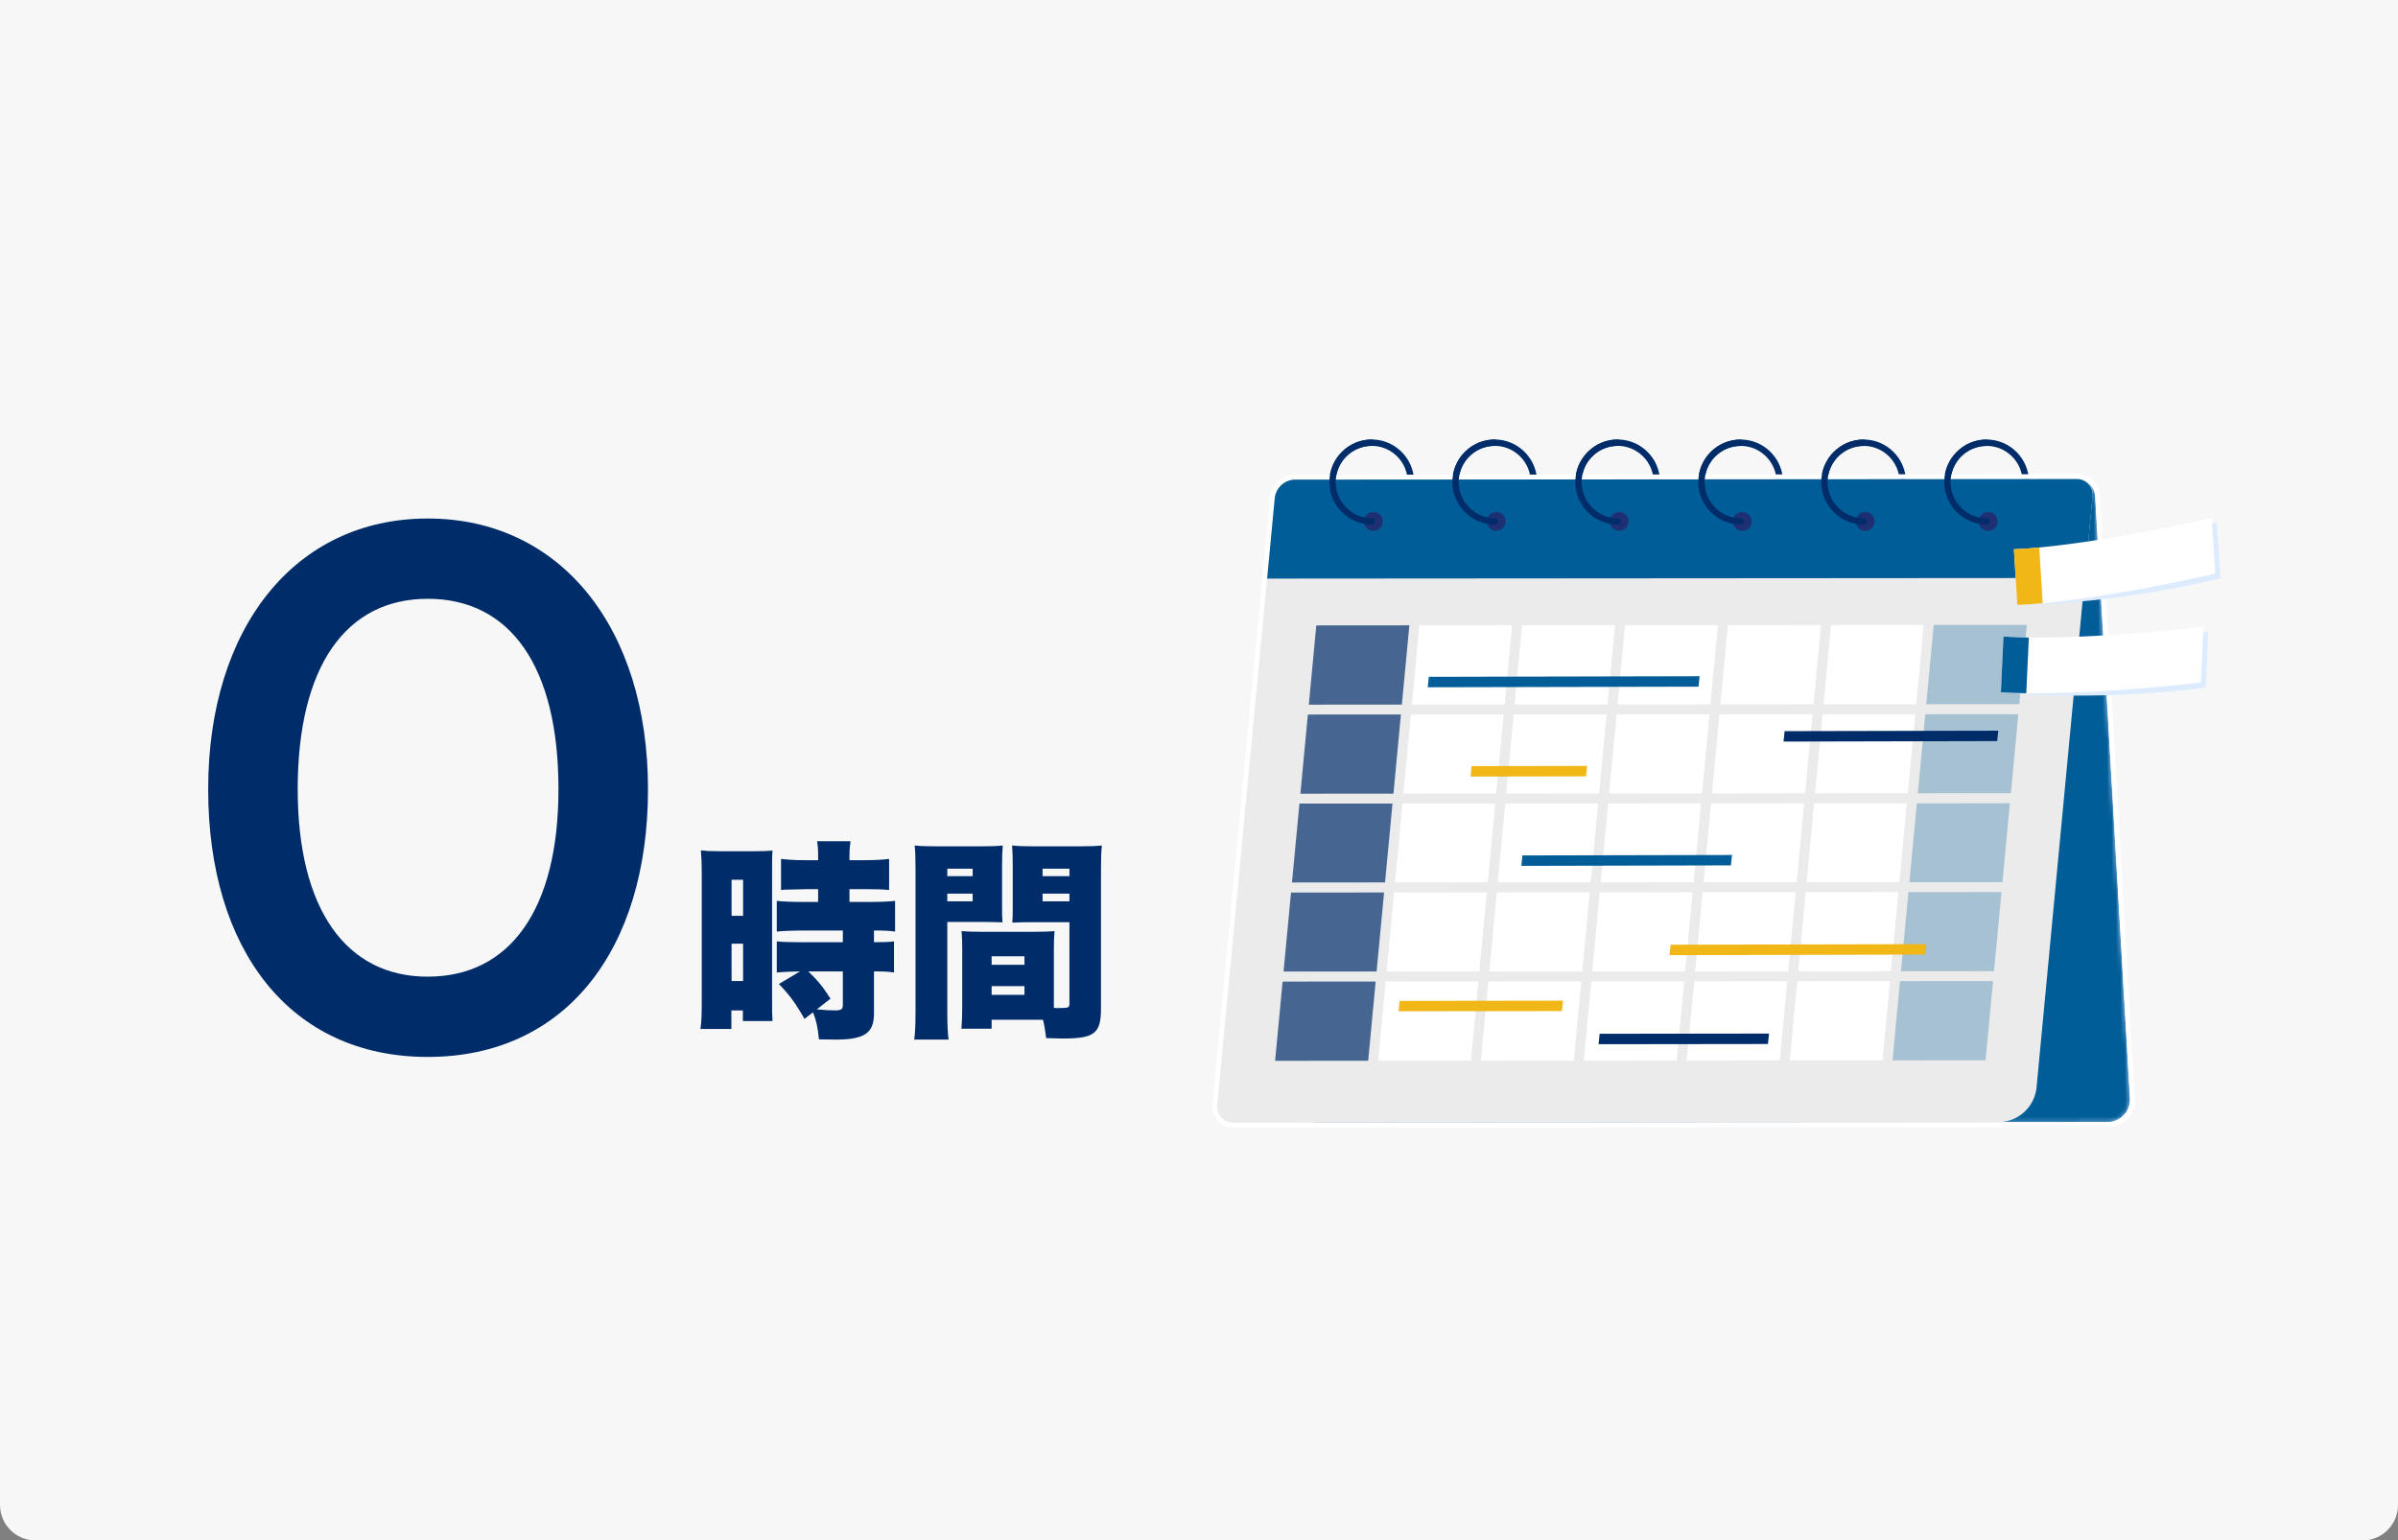 <svg width="540" height="347" viewBox="0 0 540 347" fill="none" xmlns="http://www.w3.org/2000/svg">
<rect x="0" y="0" width="540" height="347" fill="#808080" stroke="none"/>
<path d="M0 0H540V339C540 343.418 536.418 347 532 347H8C3.582 347 0 343.418 0 339V0Z" fill="#F7F7F7"/>
<path d="M364.279 118.152C359.017 118.152 354.738 113.859 354.738 108.58C354.738 103.3 359.025 99 364.279 99C369.534 99 373.82 103.293 373.82 108.572H372.384C372.384 104.084 368.745 100.433 364.271 100.433C359.798 100.433 356.159 104.084 356.159 108.572C356.159 113.06 359.798 116.71 364.271 116.71V118.152H364.279Z" fill="#002D6A"/>
<path d="M308.9 118.152C303.638 118.152 299.359 113.859 299.359 108.58C299.359 103.3 303.638 99 308.9 99C314.163 99 318.441 103.293 318.441 108.572H317.005C317.005 104.084 313.366 100.433 308.893 100.433C304.419 100.433 300.78 104.084 300.78 108.572C300.78 113.06 304.419 116.71 308.893 116.71V118.152H308.9Z" fill="#002D6A"/>
<path d="M336.594 118.152C331.331 118.152 327.053 113.859 327.053 108.58C327.053 103.3 331.331 99 336.594 99C341.856 99 346.135 103.293 346.135 108.572H344.698C344.698 104.084 341.06 100.433 336.586 100.433C332.112 100.433 328.474 104.084 328.474 108.572C328.474 113.06 332.112 116.71 336.586 116.71V118.152H336.594Z" fill="#002D6A"/>
<path d="M391.973 118.152C386.71 118.152 382.432 113.859 382.432 108.58C382.432 103.3 386.71 99.008 391.973 99.008C397.235 99.008 401.514 103.3 401.514 108.58H400.077C400.077 104.091 396.439 100.441 391.965 100.441C387.491 100.441 383.853 104.091 383.853 108.58C383.853 113.068 387.491 116.718 391.965 116.718V118.16L391.973 118.152Z" fill="#002D6A"/>
<path d="M419.668 118.152C414.406 118.152 410.127 113.859 410.127 108.58C410.127 103.3 414.406 99.008 419.668 99.008C424.93 99.008 429.209 103.3 429.209 108.58H427.772C427.772 104.091 424.134 100.441 419.66 100.441C415.186 100.441 411.548 104.091 411.548 108.58C411.548 113.068 415.186 116.718 419.66 116.718V118.16L419.668 118.152Z" fill="#002D6A"/>
<path d="M447.361 118.152C442.099 118.152 437.82 113.859 437.82 108.58C437.82 103.3 442.099 99.008 447.361 99.008C452.624 99.008 456.902 103.3 456.902 108.58H455.466C455.466 104.091 451.827 100.441 447.353 100.441C442.88 100.441 439.241 104.091 439.241 108.58C439.241 113.068 442.88 116.718 447.353 116.718V118.16L447.361 118.152Z" fill="#002D6A"/>
<path d="M467.723 107.914L291.707 108.047C289.396 108.047 287.569 109.998 287.702 112.308L295.822 252.896L474.633 252.762C477.522 252.762 479.817 250.319 479.646 247.428L471.815 111.784C471.69 109.614 469.894 107.914 467.731 107.914H467.723Z" fill="#BDD8FF"/>
<mask id="mask0_679_3952" style="mask-type:luminance" maskUnits="userSpaceOnUse" x="287" y="107" width="193" height="146">
<path d="M467.723 107.914L291.707 108.047C289.396 108.047 287.569 109.998 287.702 112.308L295.822 252.896L474.633 252.762C477.522 252.762 479.817 250.319 479.646 247.428L471.815 111.784C471.69 109.614 469.894 107.914 467.731 107.914H467.723Z" fill="white"/>
</mask>
<g mask="url(#mask0_679_3952)">
<path d="M467.723 107.914L291.707 108.047C289.396 108.047 287.569 109.998 287.702 112.308L295.822 252.896L474.633 252.762C477.522 252.762 479.817 250.319 479.646 247.428L471.815 111.784C471.69 109.614 469.902 107.922 467.731 107.922L467.723 107.914Z" fill="#005D97"/>
</g>
<path d="M467.972 107.914C468.706 107.914 469.378 108.157 469.917 108.556C470.986 109.246 471.728 110.413 471.806 111.776L479.637 247.42C479.801 250.319 477.513 252.755 474.625 252.755L277.684 252.88C275.576 252.88 273.921 251.055 274.124 248.948L287.053 112.261C287.28 109.872 289.278 108.047 291.668 108.047L467.972 107.914ZM467.972 106.81L291.668 106.943C288.693 106.943 286.234 109.191 285.952 112.16L273.023 248.862C272.898 250.178 273.335 251.493 274.218 252.465C275.1 253.444 276.365 254 277.684 254L474.625 253.875C476.327 253.875 477.912 253.185 479.083 251.94C480.254 250.695 480.84 249.073 480.746 247.365L472.915 111.721C472.821 110.068 471.939 108.549 470.549 107.648C469.799 107.099 468.909 106.81 467.98 106.81H467.972Z" fill="white"/>
<path d="M450.032 252.77L277.685 252.896C275.577 252.896 273.922 251.071 274.117 248.963L287.047 112.293C287.273 109.888 289.288 108.047 291.7 108.047L467.966 107.914C469.902 107.914 471.417 109.582 471.237 111.517L458.612 244.914C458.191 249.363 454.474 252.755 450.024 252.762L450.032 252.77Z" fill="#EBEBEB"/>
<path d="M405.582 199.858L428.755 199.842L430.652 179.79L407.479 179.805L405.582 199.858Z" fill="white"/>
<path d="M404.371 200.97L406.479 178.701L431.87 178.685L429.762 200.954L404.371 200.97ZM408.478 180.91L406.791 198.753L427.747 198.738L429.434 180.894L408.478 180.91Z" fill="#EBEBEB"/>
<path d="M407.479 179.806L430.652 179.79L432.549 159.729L409.376 159.753L407.479 179.806Z" fill="white"/>
<path d="M406.268 180.918L408.376 158.648L433.766 158.633L431.658 180.902L406.268 180.918ZM410.382 160.857L408.696 178.701L429.652 178.685L431.338 160.842L410.382 160.857Z" fill="#EBEBEB"/>
<path d="M432.55 159.729L434.447 139.677L411.274 139.692L409.377 159.753L432.55 159.729Z" fill="white"/>
<path d="M408.166 160.857L410.274 138.588L435.665 138.572L433.557 160.842L408.166 160.857ZM412.281 140.797L410.594 158.64L431.55 158.625L433.236 140.781L412.281 140.797Z" fill="#EBEBEB"/>
<path d="M403.686 219.918L426.859 219.903L428.756 199.842L405.583 199.858L403.686 219.918Z" fill="white"/>
<path d="M402.475 221.023L404.583 198.753L429.973 198.738L427.865 221.007L402.475 221.023ZM406.581 200.97L404.895 218.814L425.851 218.798L427.537 200.955L406.581 200.97Z" fill="#EBEBEB"/>
<path d="M403.684 219.918L401.787 239.971L424.96 239.955L426.858 219.902L403.684 219.918Z" fill="white"/>
<path d="M400.568 241.083L402.676 218.814L428.067 218.798L425.959 241.067L400.568 241.083ZM404.683 221.022L402.997 238.866L423.952 238.85L425.639 221.007L404.683 221.022Z" fill="#EBEBEB"/>
<path opacity="0.3" d="M428.756 199.843L451.929 199.827L453.826 179.774L430.653 179.79L428.756 199.843Z" fill="#005D97"/>
<path d="M427.545 200.955L429.653 178.686L455.044 178.67L452.935 200.939L427.545 200.955ZM431.652 180.895L429.965 198.738L450.921 198.722L452.608 180.879L431.652 180.895Z" fill="#EBEBEB"/>
<path opacity="0.3" d="M430.652 179.79L453.825 179.774L455.723 159.714L432.55 159.73L430.652 179.79Z" fill="#005D97"/>
<path d="M429.441 180.894L431.549 158.625L456.94 158.609L454.832 180.879L429.441 180.894ZM433.556 160.842L431.87 178.685L452.825 178.67L454.512 160.826L433.556 160.842Z" fill="#EBEBEB"/>
<path opacity="0.3" d="M434.446 139.677L432.549 159.729L455.722 159.714L457.619 139.661L434.446 139.677Z" fill="#005D97"/>
<path d="M431.338 160.842L433.446 138.572L458.836 138.557L456.728 160.826L431.338 160.842ZM435.453 140.781L433.766 158.625L454.722 158.609L456.408 140.766L435.453 140.781Z" fill="#EBEBEB"/>
<path opacity="0.3" d="M426.857 219.903L450.031 219.887L451.928 199.827L428.755 199.842L426.857 219.903Z" fill="#005D97"/>
<path d="M425.639 221.007L427.747 198.738L453.137 198.722L451.029 220.991L425.639 221.007ZM429.753 200.955L428.067 218.798L449.023 218.783L450.709 200.939L429.753 200.955Z" fill="#EBEBEB"/>
<path opacity="0.3" d="M424.961 239.955L448.134 239.94L450.031 219.887L426.858 219.903L424.961 239.955Z" fill="#005D97"/>
<path d="M423.742 241.068L425.85 218.798L451.241 218.783L449.133 241.052L423.742 241.068ZM427.857 221.007L426.17 238.851L447.126 238.835L448.813 220.992L427.857 221.007Z" fill="#EBEBEB"/>
<path d="M337.959 179.86L314.786 179.876L312.889 199.929L336.062 199.913L337.959 179.86Z" fill="white"/>
<path d="M311.678 201.041L313.786 178.772L339.176 178.756L337.068 201.025L311.678 201.041ZM315.792 180.98L314.106 198.824L335.062 198.808L336.748 180.965L315.792 180.98Z" fill="#EBEBEB"/>
<path d="M339.858 159.8L316.684 159.815L314.787 179.876L337.96 179.86L339.858 159.8Z" fill="white"/>
<path d="M313.576 180.98L315.684 158.711L341.075 158.695L338.967 180.965L313.576 180.98ZM317.691 160.928L316.004 178.771L336.96 178.756L338.647 160.912L317.691 160.928Z" fill="#EBEBEB"/>
<path d="M339.857 159.8L341.754 139.747L318.581 139.763L316.684 159.815L339.857 159.8Z" fill="white"/>
<path d="M315.473 160.928L317.581 138.658L342.971 138.643L340.863 160.912L315.473 160.928ZM319.587 140.867L317.901 158.711L338.857 158.695L340.543 140.851L319.587 140.867Z" fill="#EBEBEB"/>
<path d="M312.889 199.928L310.992 219.989L334.165 219.965L336.063 199.913L312.889 199.928Z" fill="white"/>
<path d="M309.781 221.093L311.889 198.824L337.28 198.808L335.172 221.077L309.781 221.093ZM313.896 201.033L312.209 218.876L333.165 218.861L334.852 201.017L313.896 201.033Z" fill="#EBEBEB"/>
<path d="M310.993 219.989L309.096 240.041L332.269 240.026L334.166 219.965L310.993 219.989Z" fill="white"/>
<path d="M307.885 241.146L309.993 218.876L335.383 218.861L333.275 241.13L307.885 241.146ZM311.999 221.093L310.313 238.937L331.269 238.921L332.955 221.078L311.999 221.093Z" fill="#EBEBEB"/>
<path d="M337.96 179.86L336.062 199.913L359.236 199.897L361.133 179.837L337.96 179.86Z" fill="white"/>
<path d="M334.852 201.017L336.96 178.748L362.35 178.732L360.242 201.002L334.852 201.017ZM338.966 180.965L337.28 198.808L358.236 198.793L359.922 180.949L338.966 180.965Z" fill="#EBEBEB"/>
<path d="M361.132 179.837L363.029 159.784L339.856 159.8L337.959 179.86L361.132 179.837Z" fill="white"/>
<path d="M336.748 180.965L338.856 158.695L364.247 158.68L362.139 180.949L336.748 180.965ZM340.863 160.904L339.176 178.748L360.132 178.732L361.818 160.889L340.863 160.904Z" fill="#EBEBEB"/>
<path d="M363.031 159.784L364.928 139.731L341.755 139.747L339.857 159.8L363.031 159.784Z" fill="white"/>
<path d="M338.646 160.912L340.755 138.643L366.145 138.627L364.037 160.896L338.646 160.912ZM342.761 140.852L341.075 158.695L362.03 158.68L363.717 140.836L342.761 140.852Z" fill="#EBEBEB"/>
<path d="M336.063 199.913L334.166 219.966L357.339 219.95L359.236 199.897L336.063 199.913Z" fill="white"/>
<path d="M332.955 221.078L335.063 198.809L360.454 198.793L358.346 221.062L332.955 221.078ZM337.07 201.018L335.383 218.861L356.339 218.846L358.025 201.002L337.07 201.018Z" fill="#EBEBEB"/>
<path d="M334.165 219.965L332.268 240.026L355.441 240.01L357.338 219.95L334.165 219.965Z" fill="white"/>
<path d="M331.057 241.13L333.165 218.861L358.555 218.845L356.447 241.115L331.057 241.13ZM335.163 221.078L333.477 238.921L354.433 238.906L356.119 221.062L335.163 221.078Z" fill="#EBEBEB"/>
<path d="M361.134 179.837L359.236 199.897L382.409 199.882L384.307 179.821L361.134 179.837Z" fill="white"/>
<path d="M358.025 201.002L360.133 178.732L385.524 178.717L383.416 200.986L358.025 201.002ZM362.14 180.949L360.454 198.793L381.409 198.777L383.096 180.934L362.14 180.949Z" fill="#EBEBEB"/>
<path d="M384.306 179.821L386.203 159.769L363.03 159.784L361.133 179.837L384.306 179.821Z" fill="white"/>
<path d="M359.922 180.949L362.03 158.68L387.42 158.664L385.312 180.933L359.922 180.949ZM364.037 160.889L362.35 178.732L383.306 178.717L384.992 160.873L364.037 160.889Z" fill="#EBEBEB"/>
<path d="M386.204 159.768L388.102 139.708L364.929 139.732L363.031 159.784L386.204 159.768Z" fill="white"/>
<path d="M361.82 160.888L363.928 138.619L389.319 138.604L387.211 160.873L361.82 160.888ZM365.935 140.836L364.248 158.68L385.204 158.664L386.891 140.82L365.935 140.836Z" fill="#EBEBEB"/>
<path d="M359.235 199.897L357.338 219.95L380.511 219.934L382.408 199.881L359.235 199.897Z" fill="white"/>
<path d="M356.127 221.062L358.235 198.793L383.626 198.777L381.517 221.046L356.127 221.062ZM360.242 201.001L358.555 218.845L379.511 218.829L381.197 200.986L360.242 201.001Z" fill="#EBEBEB"/>
<path d="M357.339 219.95L355.441 240.01L378.615 239.994L380.512 219.934L357.339 219.95Z" fill="white"/>
<path d="M354.23 241.115L356.339 218.845L381.729 218.83L379.621 241.099L354.23 241.115ZM358.337 221.054L356.651 238.898L377.607 238.882L379.293 221.039L358.337 221.054Z" fill="#EBEBEB"/>
<path d="M382.408 199.882L405.581 199.858L407.479 179.806L384.305 179.821L382.408 199.882Z" fill="white"/>
<path d="M381.197 200.986L383.305 178.717L408.696 178.701L406.588 200.97L381.197 200.986ZM385.312 180.926L383.625 198.769L404.581 198.754L406.268 180.91L385.312 180.926Z" fill="#EBEBEB"/>
<path d="M407.48 179.805L409.377 159.753L386.204 159.769L384.307 179.821L407.48 179.805Z" fill="white"/>
<path d="M383.096 180.933L385.204 158.664L410.594 158.648L408.486 180.918L383.096 180.933ZM387.21 160.873L385.524 178.717L406.48 178.701L408.166 160.857L387.21 160.873Z" fill="#EBEBEB"/>
<path d="M409.376 159.753L411.274 139.692L388.1 139.708L386.203 159.768L409.376 159.753Z" fill="white"/>
<path d="M384.992 160.873L387.1 138.604L412.491 138.588L410.383 160.857L384.992 160.873ZM389.107 140.82L387.42 158.664L408.376 158.648L410.063 140.805L389.107 140.82Z" fill="#EBEBEB"/>
<path d="M382.409 199.881L380.512 219.934L403.685 219.918L405.582 199.858L382.409 199.881Z" fill="white"/>
<path d="M379.301 221.046L381.409 198.777L406.799 198.761L404.691 221.031L379.301 221.046ZM383.408 200.986L381.721 218.829L402.677 218.814L404.363 200.97L383.408 200.986Z" fill="#EBEBEB"/>
<path d="M380.512 219.934L378.615 239.995L401.788 239.971L403.686 219.918L380.512 219.934Z" fill="white"/>
<path d="M377.396 241.099L379.505 218.83L404.895 218.814L402.787 241.083L377.396 241.099ZM381.511 221.039L379.825 238.882L400.78 238.867L402.467 221.023L381.511 221.039Z" fill="#EBEBEB"/>
<path opacity="0.7" d="M314.787 179.876L291.614 179.892L289.717 199.944L312.89 199.929L314.787 179.876Z" fill="#002D6A"/>
<path d="M288.506 201.056L290.614 178.787L316.004 178.771L313.896 201.041L288.506 201.056ZM292.62 180.996L290.934 198.84L311.89 198.824L313.576 180.98L292.62 180.996Z" fill="#EBEBEB"/>
<path opacity="0.7" d="M316.684 159.815L293.511 159.839L291.613 179.891L314.786 179.876L316.684 159.815Z" fill="#002D6A"/>
<path d="M290.402 180.996L292.51 158.727L317.901 158.711L315.793 180.98L290.402 180.996ZM294.517 160.943L292.831 178.787L313.786 178.771L315.473 160.928L294.517 160.943Z" fill="#EBEBEB"/>
<path opacity="0.7" d="M318.582 139.763L295.409 139.778L293.512 159.839L316.685 159.815L318.582 139.763Z" fill="#002D6A"/>
<path d="M292.301 160.943L294.409 138.674L319.799 138.658L317.691 160.928L292.301 160.943ZM296.415 140.883L294.729 158.726L315.685 158.711L317.371 140.867L296.415 140.883Z" fill="#EBEBEB"/>
<path opacity="0.7" d="M312.889 199.929L289.716 199.944L287.818 220.005L310.992 219.989L312.889 199.929Z" fill="#002D6A"/>
<path d="M286.607 221.109L288.715 198.84L314.106 198.824L311.998 221.094L286.607 221.109ZM290.722 201.057L289.036 218.9L309.991 218.885L311.678 201.041L290.722 201.057Z" fill="#EBEBEB"/>
<path opacity="0.7" d="M287.819 220.004L285.922 240.057L309.095 240.041L310.992 219.989L287.819 220.004Z" fill="#002D6A"/>
<path d="M284.711 241.169L286.819 218.9L312.21 218.884L310.101 241.154L284.711 241.169ZM288.826 221.109L287.139 238.952L308.095 238.937L309.781 221.093L288.826 221.109Z" fill="#EBEBEB"/>
<path d="M469.472 130.199L285.344 130.332L287.054 112.261C287.28 109.872 289.279 108.047 291.668 108.047L467.7 107.914C469.784 107.914 471.416 109.708 471.221 111.791L469.48 130.199H469.472Z" fill="#005D97"/>
<path d="M311.359 117.447C311.359 118.622 310.414 119.57 309.243 119.57C308.072 119.57 307.127 118.622 307.127 117.447C307.127 116.272 308.072 115.324 309.243 115.324C310.414 115.324 311.359 116.272 311.359 117.447Z" fill="#1F2F73"/>
<path d="M308.9 118.152C303.638 118.152 299.359 113.859 299.359 108.58C299.359 103.3 303.638 99 308.9 99C309.299 99 309.619 99.321 309.619 99.721C309.619 100.12 309.299 100.441 308.9 100.441C304.427 100.441 300.788 104.091 300.788 108.58C300.788 113.068 304.427 116.718 308.9 116.718C309.299 116.718 309.619 117.039 309.619 117.439C309.619 117.838 309.299 118.16 308.9 118.16V118.152Z" fill="#002D6A"/>
<path d="M339.052 117.447C339.052 118.622 338.107 119.57 336.936 119.57C335.765 119.57 334.82 118.622 334.82 117.447C334.82 116.272 335.765 115.324 336.936 115.324C338.107 115.324 339.052 116.272 339.052 117.447Z" fill="#1F2F73"/>
<path d="M336.594 118.152C331.331 118.152 327.053 113.859 327.053 108.58C327.053 103.3 331.331 99 336.594 99C336.992 99 337.312 99.321 337.312 99.721C337.312 100.12 336.992 100.441 336.594 100.441C332.12 100.441 328.482 104.091 328.482 108.58C328.482 113.068 332.12 116.718 336.594 116.718C336.992 116.718 337.312 117.039 337.312 117.439C337.312 117.838 336.992 118.16 336.594 118.16V118.152Z" fill="#002D6A"/>
<path d="M366.74 117.447C366.74 118.622 365.795 119.57 364.624 119.57C363.453 119.57 362.508 118.622 362.508 117.447C362.508 116.272 363.453 115.324 364.624 115.324C365.795 115.324 366.74 116.272 366.74 117.447Z" fill="#1F2F73"/>
<path d="M364.279 118.152C359.017 118.152 354.738 113.859 354.738 108.58C354.738 103.3 359.025 99 364.279 99C364.677 99 364.998 99.321 364.998 99.721C364.998 100.12 364.677 100.441 364.279 100.441C359.805 100.441 356.167 104.091 356.167 108.58C356.167 113.068 359.805 116.718 364.279 116.718C364.677 116.718 364.998 117.039 364.998 117.439C364.998 117.838 364.677 118.16 364.279 118.16V118.152Z" fill="#002D6A"/>
<path d="M394.433 117.447C394.433 118.622 393.488 119.57 392.317 119.57C391.146 119.57 390.201 118.622 390.201 117.447C390.201 116.272 391.146 115.324 392.317 115.324C393.488 115.324 394.433 116.272 394.433 117.447Z" fill="#1F2F73"/>
<path d="M391.973 118.152C386.71 118.152 382.432 113.859 382.432 108.58C382.432 103.3 386.71 99.008 391.973 99.008C392.371 99.008 392.691 99.329 392.691 99.728C392.691 100.128 392.371 100.449 391.973 100.449C387.499 100.449 383.86 104.099 383.86 108.588C383.86 113.076 387.499 116.726 391.973 116.726C392.371 116.726 392.691 117.047 392.691 117.447C392.691 117.846 392.371 118.167 391.973 118.167V118.152Z" fill="#002D6A"/>
<path d="M422.126 117.447C422.126 118.622 421.182 119.57 420.01 119.57C418.839 119.57 417.895 118.622 417.895 117.447C417.895 116.272 418.839 115.324 420.01 115.324C421.182 115.324 422.126 116.272 422.126 117.447Z" fill="#1F2F73"/>
<path d="M419.668 118.152C414.406 118.152 410.127 113.859 410.127 108.58C410.127 103.3 414.406 99.008 419.668 99.008C420.066 99.008 420.386 99.329 420.386 99.728C420.386 100.128 420.066 100.449 419.668 100.449C415.194 100.449 411.556 104.099 411.556 108.588C411.556 113.076 415.194 116.726 419.668 116.726C420.066 116.726 420.386 117.047 420.386 117.447C420.386 117.846 420.066 118.167 419.668 118.167V118.152Z" fill="#002D6A"/>
<path d="M449.82 117.447C449.82 118.622 448.875 119.57 447.704 119.57C446.533 119.57 445.588 118.622 445.588 117.447C445.588 116.272 446.533 115.324 447.704 115.324C448.875 115.324 449.82 116.272 449.82 117.447Z" fill="#1F2F73"/>
<path d="M447.361 118.152C442.099 118.152 437.82 113.859 437.82 108.58C437.82 103.3 442.099 99.008 447.361 99.008C447.759 99.008 448.08 99.329 448.08 99.728C448.08 100.128 447.759 100.449 447.361 100.449C442.887 100.449 439.249 104.099 439.249 108.588C439.249 113.076 442.887 116.726 447.361 116.726C447.759 116.726 448.08 117.047 448.08 117.447C448.08 117.846 447.759 118.167 447.361 118.167V118.152Z" fill="#002D6A"/>
<path d="M382.48 154.677L321.51 154.81L321.752 152.46L382.73 152.327L382.48 154.677Z" fill="#005D97"/>
<path d="M357.16 174.878L331.16 174.925L331.402 172.575L357.402 172.528L357.16 174.878Z" fill="#F0B717"/>
<path d="M389.779 194.931L342.59 195.041L342.832 192.691L390.029 192.589L389.779 194.931Z" fill="#005D97"/>
<path d="M433.587 215.023L375.959 215.156L376.201 212.806L433.829 212.673L433.587 215.023Z" fill="#F0B717"/>
<path d="M351.725 227.751L314.936 227.798L315.185 225.456L351.975 225.409L351.725 227.751Z" fill="#F0B717"/>
<path d="M398.117 235.169L359.977 235.216L360.219 232.866L398.367 232.819L398.117 235.169Z" fill="#002D6A"/>
<path d="M449.742 166.936L401.631 167.045L401.873 164.696L449.984 164.594L449.742 166.936Z" fill="#002D6A"/>
<path d="M496.675 154.896C470.8 158.21 450.578 155.922 450.578 155.922L452.21 144.525C452.21 144.525 465.803 145.849 497.26 142.34L496.682 154.896H496.675Z" fill="#DDEBFF"/>
<path d="M495.628 153.737C464.171 157.246 450.578 155.922 450.578 155.922L451.156 143.366C451.156 143.366 464.749 144.69 496.206 141.181L495.628 153.737Z" fill="white"/>
<path d="M456.293 156.158C452.413 156.103 450.578 155.93 450.578 155.93L451.156 143.374C451.156 143.374 453.373 143.562 456.871 143.617L456.293 156.158Z" fill="#005D97"/>
<path d="M500.001 130.269C474.486 136.442 454.279 136.261 454.279 136.261L454.677 124.755C454.677 124.755 468.333 124.606 499.228 117.729L500.001 130.277V130.269Z" fill="#DDEBFF"/>
<path d="M498.829 129.236C467.934 136.113 454.279 136.262 454.279 136.262L453.506 123.713C453.506 123.713 467.161 123.564 498.056 116.687L498.829 129.236Z" fill="white"/>
<path d="M459.986 135.878C456.121 136.246 454.279 136.261 454.279 136.261L453.506 123.713C453.506 123.713 455.723 123.658 459.213 123.337L459.986 135.87V135.878Z" fill="#F0B717"/>
<path d="M175.4 221.648L180.152 218.816C177.8 218.864 176.648 218.912 174.92 219.056V212.048C176.168 212.192 177.752 212.24 180.584 212.24H189.8V209.6H180.584C178.616 209.6 176.408 209.696 174.92 209.84V202.928C176.024 203.072 178.232 203.168 180.68 203.168H184.232V200.288H181.496C180.488 200.336 179.192 200.336 177.704 200.384C177.224 200.384 176.744 200.384 175.88 200.48V193.472C177.368 193.664 179 193.76 181.256 193.76H184.232V192.848C184.232 191.456 184.184 190.496 183.992 189.488H191.528C191.384 190.448 191.288 191.408 191.288 192.8V193.76H194.888C197.048 193.76 198.776 193.664 200.216 193.472V200.48C198.776 200.336 197.528 200.288 194.984 200.288H191.288V203.168H195.992C198.344 203.168 200.456 203.072 201.56 202.928V209.84C200.168 209.648 199.112 209.6 196.808 209.6V212.24C199.304 212.24 200.312 212.192 201.32 212.048V219.056C199.928 218.864 199.112 218.816 196.808 218.816V228.32C196.808 232.736 194.648 234.176 188.12 234.176C187.64 234.176 186.2 234.128 184.424 234.128C184.136 231.344 183.8 229.808 183.08 228.032L181.16 229.52C179.24 226.112 177.848 224.192 175.4 221.648ZM189.8 218.816H182.024C183.992 220.688 185.432 222.416 187.016 224.96L183.944 227.36C185.864 227.552 186.872 227.6 188.072 227.6C189.416 227.6 189.8 227.312 189.8 226.4V218.816ZM158.024 225.44V196.736C158.024 194.336 157.976 193.424 157.832 191.552C159.128 191.696 159.896 191.744 161.864 191.744H169.976C171.848 191.744 172.76 191.696 173.96 191.6C173.864 192.656 173.864 193.568 173.864 196.352V224.96C173.864 227.792 173.864 228.56 173.96 230H167.288V227.6H164.696V231.776H157.736C157.976 230.144 158.024 228.56 158.024 225.44ZM164.744 198.176V206.288H167.336V198.176H164.744ZM164.744 212.576V220.976H167.336V212.576H164.744ZM237.32 213.824V225.824C237.32 226.4 237.32 226.592 237.32 227.024C237.752 227.072 238.04 227.072 238.136 227.072C240.728 227.072 240.824 227.024 240.824 225.968V207.728H231.896C230.6 207.728 228.968 207.776 227.96 207.824C228.056 206.528 228.056 206.096 228.056 203.6V194.864C228.056 193.088 228.008 191.888 227.912 190.448C229.304 190.592 230.312 190.64 232.808 190.64H243.272C245.624 190.64 246.728 190.592 248.12 190.448C247.976 192.08 247.928 193.328 247.928 195.872V227.12C247.928 232.832 246.488 233.936 239.192 233.936C238.568 233.936 238.424 233.936 235.592 233.84C235.304 231.824 235.208 231.104 234.872 229.712C234.056 229.712 233.672 229.712 233.288 229.712H223.304V231.728H216.488C216.632 230.24 216.68 228.512 216.68 226.64V213.824C216.68 212.144 216.632 210.896 216.536 209.744C217.832 209.84 218.984 209.888 220.712 209.888H233.288C235.112 209.888 236.168 209.84 237.464 209.744C237.368 210.848 237.32 212 237.32 213.824ZM234.776 195.68V197.36H240.824V195.68H234.776ZM234.776 201.296V203.024H240.824V201.296H234.776ZM223.304 215.408V217.328H230.696V215.408H223.304ZM223.304 222.128V224.096H230.696V222.128H223.304ZM213.32 207.68V227.744C213.32 230.816 213.416 232.784 213.608 234.176H205.88C206.072 232.64 206.168 231.008 206.168 227.696V195.968C206.168 193.28 206.12 191.984 205.976 190.448C207.368 190.592 208.52 190.64 210.824 190.64H220.904C223.496 190.64 224.552 190.592 225.8 190.448C225.704 191.888 225.656 192.992 225.656 194.864V203.6C225.656 206.192 225.656 206.672 225.752 207.776C224.696 207.728 223.256 207.68 221.816 207.68H213.32ZM213.32 195.68V197.36H219.032V195.68H213.32ZM213.32 201.296V203.024H219.032V201.296H213.32Z" fill="#002D6A"/>
<path d="M46.88 177.76C46.88 141.44 66.4 116.8 96.32 116.8C126.24 116.8 145.92 141.44 145.92 177.76C145.92 213.92 127.36 238.08 96.32 238.08C65.28 238.08 46.88 213.92 46.88 177.76ZM67.04 177.76C67.04 204.8 77.92 220 96.32 220C114.88 220 125.76 204.8 125.76 177.76C125.76 150.08 114.88 134.88 96.32 134.88C77.92 134.88 67.04 150.08 67.04 177.76Z" fill="#002D6A"/>
</svg>
